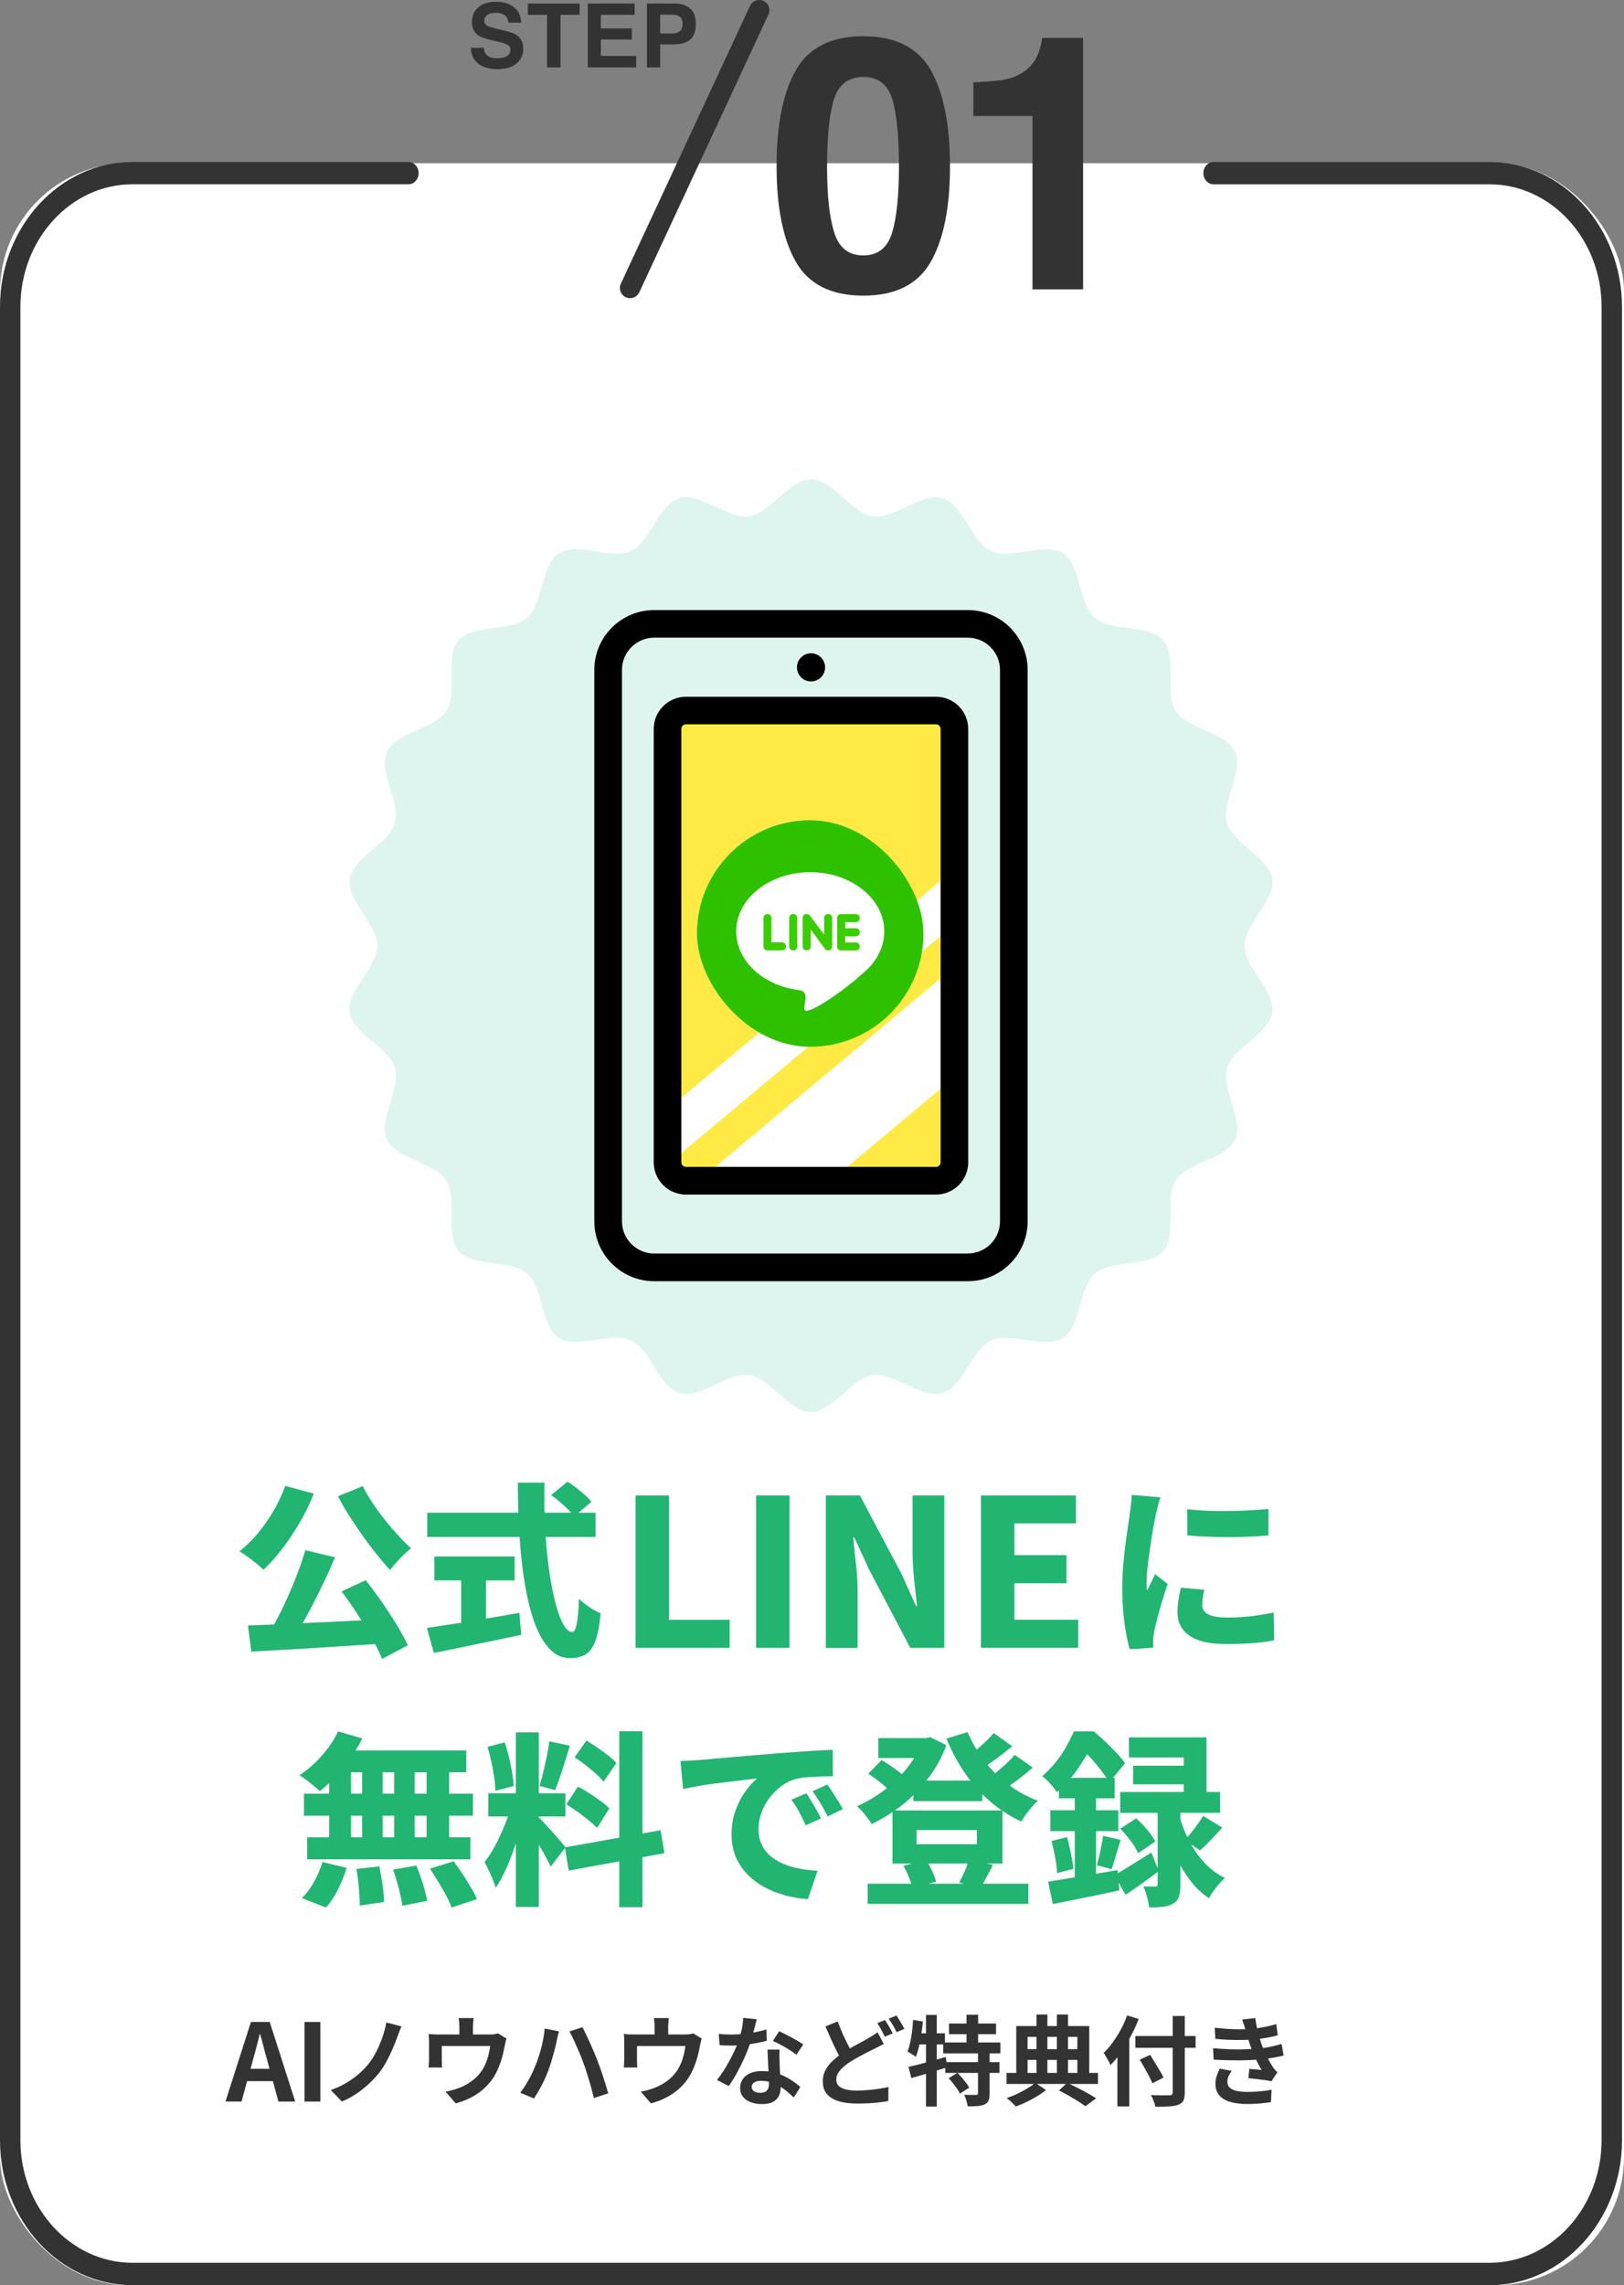 <?xml version="1.0" encoding="UTF-8"?>
<svg id="_レイヤー_2" data-name="レイヤー_2" xmlns="http://www.w3.org/2000/svg" viewBox="0 0 366 514.78">
  <rect x="0" y="0" width="366" height="514.78" fill="#808080" stroke="none"/>
  <defs>
    <style>
      .cls-1, .cls-2 {
        fill-rule: evenodd;
      }

      .cls-1, .cls-3 {
        fill: #fff;
      }

      .cls-2 {
        fill: #3ace01;
      }

      .cls-4 {
        fill: #ffea45;
      }

      .cls-5 {
        fill: #ddf5ee;
      }

      .cls-6 {
        fill: #333;
      }

      .cls-7 {
        fill: #21b571;
      }

      .cls-8 {
        fill: #2dc100;
      }
    </style>
  </defs>
  <g id="_レイヤー_1-2" data-name="レイヤー_1">
    <g>
      <rect class="cls-3" x="0" y="36.78" width="366" height="478" rx="28.91" ry="28.91"/>
      <path class="cls-6" d="M335.68,514.78H29.87c-16.47,0-29.87-14.65-29.87-32.65V69.14c0-18,13.4-32.65,29.87-32.65h62.18c1.27,0,2.3,1.12,2.3,2.51s-1.03,2.51-2.3,2.51H29.87c-13.94,0-25.27,12.39-25.27,27.62v412.99c0,15.23,11.34,27.62,25.27,27.62h305.81c13.94,0,25.27-12.39,25.27-27.62V69.14c0-15.23-11.34-27.62-25.27-27.62h-62.18c-1.27,0-2.3-1.12-2.3-2.51s1.03-2.51,2.3-2.51h62.18c16.47,0,29.87,14.65,29.87,32.65v412.99c0,18-13.4,32.65-29.87,32.65Z"/>
      <g>
        <path class="cls-7" d="M64.29,334.72l6.43,1.76c-.87,2.21-1.93,4.38-3.17,6.51-1.25,2.13-2.56,4.1-3.95,5.92-1.39,1.82-2.79,3.39-4.22,4.7-.39-.39-.92-.85-1.57-1.39-.66-.53-1.34-1.05-2.04-1.55-.7-.5-1.3-.91-1.81-1.22,1.46-1.12,2.83-2.46,4.14-4.03,1.3-1.57,2.48-3.27,3.55-5.1,1.06-1.83,1.95-3.7,2.65-5.61ZM55.89,366.18c2.02-.08,4.26-.17,6.72-.27s5.07-.22,7.81-.36c2.74-.14,5.54-.27,8.38-.4,2.84-.12,5.63-.26,8.38-.4l-.17,5.46c-3.58.22-7.2.46-10.86.69-3.65.24-7.15.46-10.5.65-3.35.2-6.35.36-9.01.5l-.76-5.88ZM68.82,349.21l6.68,1.6c-.7,1.68-1.45,3.37-2.25,5.06-.8,1.69-1.62,3.36-2.46,5-.84,1.64-1.68,3.19-2.52,4.66-.84,1.47-1.65,2.79-2.44,3.97l-5.17-1.6c.76-1.26,1.53-2.66,2.31-4.2.78-1.54,1.53-3.14,2.25-4.79s1.38-3.3,2-4.96c.62-1.65,1.15-3.23,1.6-4.75ZM81.76,334.8c.59,1.18,1.3,2.4,2.14,3.67.84,1.28,1.76,2.54,2.75,3.78.99,1.25,2,2.43,3.02,3.55,1.02,1.12,2.01,2.11,2.96,2.98-.48.39-1.02.88-1.62,1.45-.6.57-1.18,1.17-1.72,1.78-.55.62-1,1.18-1.37,1.68-1.01-1.09-2.04-2.3-3.09-3.61-1.05-1.32-2.09-2.7-3.13-4.16-1.04-1.46-2.03-2.93-2.98-4.43-.95-1.5-1.81-2.97-2.56-4.43l5.59-2.27ZM76.97,358.49l5.46-2.52c1.2,1.54,2.42,3.19,3.63,4.93,1.22,1.75,2.34,3.46,3.36,5.15,1.02,1.68,1.85,3.21,2.5,4.58l-5.8,3.07c-.56-1.37-1.34-2.95-2.33-4.73-1-1.78-2.09-3.58-3.28-5.42-1.19-1.83-2.37-3.52-3.55-5.06Z"/>
        <path class="cls-7" d="M96.21,366.72c1.71-.25,3.7-.55,5.99-.9s4.7-.74,7.27-1.18c2.56-.43,5.09-.87,7.58-1.32l.42,4.96c-2.27.48-4.57.96-6.91,1.45-2.34.49-4.6.96-6.78,1.41-2.18.45-4.19.85-6.01,1.22l-1.55-5.63ZM96.29,340.77h37.93v5.46h-37.93v-5.46ZM97.89,350.64h18.1v5.38h-18.1v-5.38ZM103.94,353.7h5.59v14.03h-5.59v-14.03ZM116.7,334h6.01c-.08,3.3-.04,6.59.13,9.85s.44,6.32.82,9.18.84,5.38,1.39,7.58c.55,2.2,1.16,3.92,1.83,5.17s1.37,1.87,2.1,1.87c.42,0,.75-.6.99-1.81.24-1.2.41-3.09.53-5.67.64.62,1.42,1.24,2.33,1.87.91.63,1.76,1.09,2.54,1.37-.25,2.74-.65,4.84-1.2,6.28-.55,1.44-1.27,2.44-2.18,3-.91.56-2.08.84-3.51.84-1.57,0-2.94-.53-4.12-1.6s-2.2-2.53-3.07-4.41c-.87-1.88-1.6-4.07-2.18-6.57s-1.06-5.23-1.41-8.17c-.35-2.94-.6-6.01-.76-9.2-.15-3.19-.23-6.38-.23-9.58ZM124.22,336.78l3.7-3.02c.59.39,1.23.85,1.93,1.39.7.53,1.36,1.07,1.97,1.62s1.11,1.06,1.47,1.53l-3.91,3.32c-.31-.47-.76-1-1.34-1.57-.59-.57-1.21-1.15-1.87-1.72-.66-.57-1.31-1.08-1.95-1.53Z"/>
        <path class="cls-7" d="M143.24,371.22v-34.33h7.53v28h13.67v6.33h-21.21Z"/>
        <path class="cls-7" d="M170.41,371.22v-34.33h7.53v34.33h-7.53Z"/>
        <path class="cls-7" d="M186.12,371.22v-34.33h7.67l9.24,17.37,3.42,7.53h.23c-.22-1.82-.44-3.83-.67-6.03-.23-2.2-.35-4.32-.35-6.35v-12.52h7.16v34.33h-7.67l-9.19-17.46-3.42-7.39h-.23c.15,1.85.35,3.85.6,6.01.25,2.16.37,4.25.37,6.28v12.57h-7.16Z"/>
        <path class="cls-7" d="M221.09,371.22v-34.33h21.39v6.28h-13.86v7.16h11.73v6.33h-11.73v8.22h14.37v6.33h-21.9Z"/>
        <path class="cls-7" d="M261.55,337.28c-.11.28-.25.69-.4,1.24-.15.54-.29,1.08-.42,1.62-.13.53-.22.92-.27,1.18-.11.5-.25,1.21-.42,2.12s-.34,1.95-.52,3.11c-.18,1.16-.36,2.35-.53,3.57-.17,1.22-.31,2.38-.42,3.49-.11,1.11-.17,2.06-.17,2.88,0,.25,0,.56.02.92s.05.67.11.92c.2-.42.39-.83.59-1.24.2-.41.4-.82.61-1.24s.4-.84.57-1.26l2.86,2.23c-.42,1.23-.83,2.52-1.24,3.86-.41,1.34-.76,2.6-1.07,3.78-.31,1.18-.55,2.14-.71,2.9-.06.31-.11.67-.17,1.09-.06.42-.08.73-.08.92v.84c0,.34.01.66.04.97l-5.33.34c-.42-1.4-.8-3.32-1.16-5.77-.35-2.45-.52-5.1-.52-7.96,0-1.6.06-3.21.19-4.83s.29-3.18.48-4.68c.2-1.5.38-2.86.57-4.07.18-1.22.33-2.23.44-3.04.08-.62.17-1.32.27-2.12.1-.8.16-1.56.19-2.29l6.51.55ZM271.42,358.11c-.17.7-.29,1.31-.36,1.83-.07.52-.11,1.06-.11,1.62,0,.48.11.89.34,1.24.22.35.56.64,1.01.86s1.01.4,1.7.53c.69.12,1.52.19,2.5.19,1.88,0,3.64-.09,5.29-.27s3.4-.47,5.25-.86l.13,6.26c-1.37.28-2.93.49-4.68.63-1.75.14-3.84.21-6.28.21-3.64,0-6.36-.63-8.15-1.89-1.79-1.26-2.69-2.98-2.69-5.17,0-.87.06-1.75.19-2.65.13-.9.31-1.89.57-2.98l5.29.46ZM267.56,339.97c1.34.17,2.83.29,4.45.36,1.62.07,3.28.09,4.98.06,1.69-.03,3.31-.08,4.85-.17s2.88-.18,4.03-.29v5.96c-1.32.11-2.76.2-4.33.27-1.57.07-3.16.1-4.77.1s-3.2-.03-4.77-.1c-1.57-.07-3.04-.16-4.41-.27l-.04-5.92Z"/>
        <path class="cls-7" d="M76.19,390.03l5.46,1.6c-.76,1.54-1.66,3.04-2.71,4.51s-2.16,2.83-3.34,4.09-2.35,2.35-3.53,3.28c-.34-.34-.78-.74-1.34-1.2-.56-.46-1.13-.91-1.7-1.34-.57-.43-1.09-.79-1.53-1.07,1.76-1.15,3.43-2.6,5-4.37,1.57-1.76,2.8-3.6,3.7-5.5ZM72.66,419.47l5.46,1.3c-.48,1.6-1.12,3.21-1.93,4.83-.81,1.62-1.72,3-2.73,4.12l-5.42-2.14c.95-.9,1.85-2.09,2.69-3.57.84-1.48,1.48-3,1.93-4.54ZM68.5,404.06h38.09v4.96h-38.09v-4.96ZM69.22,413.89h36.79v4.96h-36.79v-4.96ZM74.17,396.08h4.91v20.45h-4.91v-20.45ZM76.15,394.32h28.94v4.91h-30.2l1.26-4.91ZM80.31,421.03l5.17-.59c.28,1.26.52,2.65.73,4.16.21,1.51.33,2.8.36,3.86l-5.5.8c0-.7-.03-1.52-.08-2.46-.06-.94-.14-1.91-.25-2.92-.11-1.01-.25-1.96-.42-2.86ZM81.61,396.08h4.62v20.41h-4.62v-20.41ZM88.58,421.15l5.25-.88c.36.84.71,1.74,1.03,2.71.32.97.61,1.9.86,2.79s.43,1.71.55,2.44l-5.59,1.09c-.14-1.06-.41-2.36-.8-3.88-.39-1.53-.83-2.95-1.3-4.26ZM88.83,396.08h4.62v20.45h-4.62v-20.45ZM96.14,396.08h5.08v20.45h-5.08v-20.45ZM96.9,420.94l5.33-1.64c.64.84,1.3,1.77,1.97,2.79.67,1.02,1.3,2.03,1.89,3.02.59.99,1.05,1.9,1.39,2.71l-5.71,1.89c-.28-.79-.69-1.68-1.22-2.69-.53-1.01-1.13-2.04-1.78-3.11-.66-1.06-1.28-2.06-1.87-2.98Z"/>
        <path class="cls-7" d="M115.25,406.75l3.02,1.51c-.34,1.43-.74,2.92-1.2,4.47s-.97,3.09-1.53,4.62c-.56,1.53-1.16,2.97-1.81,4.35-.64,1.37-1.32,2.56-2.02,3.57-.17-.59-.39-1.22-.67-1.91-.28-.69-.58-1.37-.9-2.06-.32-.69-.64-1.29-.95-1.83.84-1.01,1.65-2.26,2.44-3.76.78-1.5,1.5-3.04,2.14-4.62.64-1.58,1.13-3.03,1.47-4.35ZM109.87,393.52l3.86-1.01c.36,1.01.69,2.11.97,3.3.28,1.19.52,2.34.71,3.46s.32,2.14.38,3.07l-4.16,1.09c0-.89-.08-1.92-.25-3.07-.17-1.15-.39-2.32-.65-3.53-.27-1.2-.55-2.31-.86-3.32ZM110.04,403.98h17.39v5.21h-17.39v-5.21ZM116.26,390.24h5.17v39.35h-5.17v-39.35ZM121.34,409.35c.25.2.59.52,1.01.99.42.46.89.97,1.41,1.53.52.56,1.03,1.13,1.53,1.7.5.57.95,1.09,1.34,1.55.39.46.67.81.84,1.03l-3.36,4.33c-.28-.59-.64-1.29-1.07-2.1-.43-.81-.91-1.64-1.43-2.5-.52-.85-1.02-1.67-1.49-2.44-.48-.77-.91-1.42-1.3-1.95l2.52-2.14ZM123.78,392.26l4.66,1.01c-.36,1.15-.74,2.33-1.11,3.55s-.76,2.38-1.13,3.49c-.38,1.11-.75,2.09-1.11,2.96l-3.49-.96c.28-.92.56-1.97.84-3.15.28-1.18.55-2.37.8-3.57.25-1.2.43-2.31.55-3.32ZM127.3,416.16l21.59-3.86.84,5.17-21.55,3.91-.88-5.21ZM127.64,406.46l2.6-3.99c.81.42,1.67.92,2.56,1.49.9.57,1.75,1.16,2.56,1.74.81.59,1.47,1.15,1.97,1.68l-2.77,4.41c-.48-.5-1.11-1.08-1.89-1.72-.78-.64-1.62-1.28-2.5-1.91-.88-.63-1.73-1.2-2.54-1.7ZM129.49,395.87l2.69-3.78c.78.48,1.6,1.01,2.46,1.6.85.59,1.67,1.18,2.44,1.78.77.6,1.38,1.17,1.83,1.7l-2.9,4.2c-.42-.56-.99-1.16-1.72-1.81-.73-.64-1.51-1.29-2.35-1.95-.84-.66-1.65-1.24-2.44-1.74ZM139.57,389.99h5.21v39.65h-5.21v-39.65Z"/>
        <path class="cls-7" d="M153.34,396.71c.81-.03,1.62-.06,2.41-.11.8-.04,1.39-.08,1.79-.11.92-.08,2.02-.18,3.3-.29,1.27-.11,2.69-.24,4.24-.38,1.55-.14,3.21-.28,4.98-.42,1.76-.14,3.61-.29,5.54-.46,1.43-.11,2.88-.22,4.35-.32,1.47-.1,2.88-.19,4.22-.27,1.34-.08,2.51-.14,3.49-.17l.04,5.96c-.73,0-1.58.01-2.56.04-.98.03-1.95.08-2.92.15-.97.07-1.84.19-2.62.36-1.18.28-2.29.8-3.34,1.55-1.05.76-1.97,1.65-2.77,2.69s-1.42,2.16-1.87,3.38c-.45,1.22-.67,2.46-.67,3.72s.23,2.47.69,3.46c.46.99,1.11,1.85,1.93,2.56.83.71,1.8,1.31,2.92,1.79,1.12.48,2.34.84,3.65,1.09,1.32.25,2.69.42,4.12.5l-2.18,6.38c-1.82-.11-3.58-.41-5.27-.88-1.7-.48-3.26-1.11-4.7-1.91-1.44-.8-2.71-1.77-3.8-2.92-1.09-1.15-1.94-2.46-2.54-3.93-.6-1.47-.9-3.12-.9-4.94,0-1.96.3-3.77.9-5.42.6-1.65,1.35-3.09,2.25-4.3.9-1.22,1.76-2.18,2.6-2.88-.76.08-1.65.19-2.69.32s-2.16.26-3.38.4c-1.22.14-2.45.29-3.7.46s-2.46.36-3.65.57c-1.19.21-2.28.43-3.25.65l-.59-6.34ZM181.74,403.98c.34.5.71,1.1,1.13,1.79s.82,1.37,1.2,2.04.69,1.29.95,1.85l-3.44,1.51c-.53-1.18-1.04-2.2-1.51-3.07-.48-.87-1.05-1.76-1.72-2.69l3.4-1.43ZM186.44,402c.36.5.76,1.09,1.2,1.74.43.66.85,1.32,1.26,1.99.41.67.76,1.27,1.07,1.81l-3.44,1.64c-.59-1.18-1.13-2.18-1.64-3-.5-.83-1.09-1.71-1.76-2.67l3.32-1.51Z"/>
        <path class="cls-7" d="M207.78,391.54h.92l.97-.21,3.61,1.81c-.76,2.07-1.72,4-2.9,5.78-1.18,1.78-2.49,3.42-3.95,4.91-1.46,1.5-3.03,2.83-4.73,4.01-1.69,1.18-3.44,2.2-5.23,3.07-.36-.59-.87-1.28-1.51-2.08-.64-.8-1.25-1.45-1.81-1.95,1.54-.67,3.07-1.51,4.58-2.5,1.51-.99,2.93-2.13,4.24-3.4,1.32-1.27,2.47-2.62,3.46-4.05.99-1.43,1.77-2.91,2.33-4.45v-.92ZM195.55,424.35h36.2v4.54h-36.2v-4.54ZM195.68,399.57l2.98-3.07c.62.34,1.25.72,1.89,1.16.64.43,1.25.87,1.83,1.3.57.43,1.03.86,1.37,1.28l-3.11,3.4c-.5-.62-1.24-1.31-2.21-2.08-.97-.77-1.88-1.43-2.75-2ZM197.95,391.54h11.59v4.49h-11.59v-4.49ZM201.14,407.84h24.78v11.97h-24.78v-11.97ZM203.58,420.31l5.08-1.26c.53.7,1.01,1.51,1.43,2.44s.71,1.72.88,2.39l-5.33,1.51c-.14-.7-.4-1.53-.78-2.48-.38-.95-.81-1.82-1.28-2.6ZM205.84,401.12h15.54v4.62h-15.54v-4.62ZM206.56,412.25v3.19h13.61v-3.19h-13.61ZM218.07,390.16c.92,2.24,2.16,4.38,3.7,6.41,1.54,2.03,3.34,3.82,5.4,5.38,2.06,1.55,4.3,2.79,6.74,3.72-.42.36-.87.82-1.34,1.37-.48.55-.92,1.11-1.34,1.68-.42.57-.77,1.11-1.05,1.62-2.6-1.2-4.96-2.72-7.08-4.56s-3.99-3.95-5.63-6.34c-1.64-2.39-3.03-4.99-4.18-7.79l4.79-1.47ZM218.36,419.01l5.42,1.09c-.53,1.01-1.02,1.95-1.47,2.81-.45.87-.87,1.62-1.26,2.27l-4.87-1.09c.25-.47.52-1.01.8-1.6.28-.59.55-1.2.8-1.83.25-.63.45-1.18.59-1.66ZM223.95,390.41l4.2,2.98c-1.18.95-2.39,1.9-3.65,2.83s-2.42,1.74-3.49,2.42l-3.32-2.6c.67-.48,1.39-1.04,2.16-1.68.77-.64,1.52-1.31,2.25-2,.73-.69,1.34-1.34,1.85-1.95ZM228.69,395.32l4.07,2.86c-1.18,1.04-2.44,2.06-3.8,3.07s-2.58,1.86-3.67,2.56l-3.36-2.6c.73-.5,1.5-1.09,2.33-1.74.83-.66,1.63-1.35,2.42-2.08.78-.73,1.46-1.41,2.02-2.06Z"/>
        <path class="cls-7" d="M242.01,390.03h2.9v1.01h1.6v1.43c-.81,1.57-1.88,3.37-3.21,5.4-1.33,2.03-3.03,3.98-5.1,5.86-.25-.39-.57-.82-.95-1.28s-.78-.91-1.22-1.34c-.43-.43-.82-.76-1.16-.99,1.18-1.01,2.21-2.08,3.11-3.21.9-1.13,1.68-2.3,2.35-3.49.67-1.19,1.23-2.32,1.68-3.38ZM236.21,423.88c1.34-.22,2.87-.47,4.58-.74,1.71-.27,3.51-.57,5.42-.9s3.79-.66,5.67-.97l.38,4.58c-2.58.56-5.18,1.11-7.81,1.64-2.63.53-5.03,1.01-7.18,1.43l-1.05-5.04ZM236.71,407.8h15.33v4.7h-15.33v-4.7ZM236.97,414.73l3.49-.88c.34,1.15.64,2.38.9,3.7.27,1.32.45,2.46.57,3.44l-3.7.97c-.03-.98-.17-2.14-.42-3.49s-.53-2.59-.84-3.74ZM238.65,400.49h12.56v4.62h-12.56v-4.62ZM242.22,402.38h4.79v22.55l-4.79.84v-23.39ZM242.68,390.03h3.82c.81.67,1.67,1.43,2.56,2.27.9.84,1.74,1.69,2.54,2.54s1.45,1.64,1.95,2.37l-3.53,4.28c-.45-.73-1.03-1.56-1.74-2.5-.71-.94-1.48-1.86-2.29-2.77-.81-.91-1.61-1.66-2.39-2.25h-.92v-3.95ZM248.6,413.55l3.95.92c-.36,1.18-.72,2.36-1.07,3.55-.35,1.19-.67,2.21-.95,3.04l-3.32-.88c.17-.64.34-1.36.53-2.14.18-.78.35-1.57.5-2.35.15-.78.27-1.5.36-2.14ZM251.16,422.41c1.06-.59,2.33-1.34,3.8-2.27,1.47-.92,2.98-1.86,4.52-2.81l1.68,4.16c-1.2.92-2.45,1.85-3.74,2.77-1.29.92-2.53,1.79-3.74,2.6l-2.52-4.45ZM252.46,403.68h22.51v4.7h-22.51v-4.7ZM252.46,411.96l3.61-2.35c.84.76,1.67,1.62,2.5,2.6.83.98,1.42,1.86,1.79,2.65l-3.86,2.6c-.34-.78-.89-1.69-1.66-2.73-.77-1.04-1.56-1.96-2.37-2.77ZM254.44,391.38h17.47v14.95h-5.12v-10.42h-12.35v-4.54ZM255.36,397.76h14.32v4.2h-14.32v-4.2ZM260.91,406.12h5.12v18.4c0,1.12-.11,2.02-.32,2.71-.21.69-.67,1.22-1.36,1.62-.64.39-1.41.63-2.31.71s-1.92.12-3.07.12c-.06-.67-.21-1.46-.46-2.37-.25-.91-.53-1.7-.84-2.37.53.03,1.06.04,1.58.04h1.11c.22,0,.37-.04.44-.13.07-.08.1-.24.1-.46v-18.27ZM265.9,409.44c.34,1.2.79,2.45,1.37,3.74.57,1.29,1.27,2.56,2.1,3.82s1.79,2.41,2.9,3.44c1.11,1.04,2.36,1.9,3.76,2.6-.36.34-.78.77-1.24,1.3-.46.53-.9,1.09-1.32,1.68s-.76,1.12-1.01,1.6c-1.32-.87-2.5-1.93-3.55-3.17-1.05-1.25-1.97-2.58-2.75-4.01-.78-1.43-1.45-2.85-2-4.26s-.99-2.72-1.32-3.93l3.07-2.81ZM271.15,409.06l4.33,2.65c-.87.95-1.74,1.88-2.6,2.79s-1.68,1.69-2.44,2.33l-3.44-2.31c.45-.48.93-1.03,1.45-1.66.52-.63,1.01-1.28,1.49-1.95.48-.67.88-1.29,1.22-1.85Z"/>
      </g>
      <g>
        <path class="cls-6" d="M50.81,473.42l5.74-17.93h4.24l5.74,17.93h-3.78l-2.54-9.34c-.27-.94-.54-1.91-.79-2.92-.25-1.01-.51-1.99-.79-2.94h-.1c-.23.97-.47,1.95-.74,2.95-.27,1-.53,1.97-.79,2.9l-2.57,9.34h-3.63ZM54.36,468.82v-2.78h8.52v2.78h-8.52Z"/>
        <path class="cls-6" d="M68.62,473.42v-17.93h3.58v17.93h-3.58Z"/>
        <path class="cls-6" d="M90.5,456.47c-.19.4-.37.81-.53,1.25-.16.44-.31.84-.44,1.21-.31.84-.67,1.74-1.09,2.71-.42.97-.88,1.92-1.39,2.85s-1.06,1.77-1.66,2.52c-.62.78-1.36,1.57-2.23,2.39-.87.81-1.83,1.57-2.86,2.27-1.03.7-2.12,1.27-3.25,1.73l-2.51-2.57c1.14-.4,2.23-.89,3.26-1.47,1.03-.59,1.97-1.25,2.84-1.98.87-.73,1.62-1.49,2.27-2.27.7-.85,1.33-1.82,1.88-2.89.55-1.08,1.02-2.19,1.41-3.33s.68-2.24.87-3.28l3.43.88Z"/>
        <path class="cls-6" d="M114.15,459.25c-.09.24-.17.53-.25.89-.08.36-.14.65-.19.87-.09.51-.19,1.03-.32,1.56-.12.53-.27,1.06-.44,1.58s-.36,1.05-.57,1.56c-.21.51-.45,1.02-.71,1.52-.59,1.07-1.33,2.05-2.23,2.93-.9.88-1.93,1.62-3.07,2.23-1.14.61-2.37,1.09-3.67,1.44l-2.29-2.64c.5-.09,1.03-.21,1.58-.36s1.06-.32,1.52-.5c.62-.23,1.23-.53,1.84-.89.61-.36,1.18-.78,1.73-1.26.54-.48,1.02-1.02,1.43-1.61.37-.54.68-1.13.95-1.75s.48-1.27.64-1.94c.16-.67.29-1.32.37-1.97h-10.91v3.21c0,.25,0,.53.02.84.01.31.03.57.04.79h-3.04c.03-.28.05-.58.08-.91.02-.33.03-.64.03-.93v-3.81c0-.25,0-.56-.02-.94s-.04-.69-.09-.96c.38.04.75.07,1.1.09.35.02.73.02,1.14.02h11.59c.46,0,.83-.03,1.11-.08.29-.05.52-.11.71-.17l1.91,1.17ZM106.74,454.61c-.04.47-.08.85-.11,1.13-.03.29-.04.58-.04.89v3.17h-3.06v-3.17c0-.31-.01-.61-.03-.89-.02-.29-.07-.66-.14-1.13h3.39Z"/>
        <path class="cls-6" d="M120.67,465.32c.25-.62.49-1.26.71-1.95s.43-1.38.62-2.1.34-1.44.47-2.17c.13-.73.23-1.44.29-2.14l3.21.66c-.06.22-.12.47-.2.75-.07.28-.14.55-.2.81-.06.26-.1.48-.13.64-.07.4-.18.87-.31,1.41-.13.54-.28,1.12-.45,1.72-.17.6-.35,1.21-.54,1.81-.19.61-.38,1.17-.57,1.68-.26.72-.58,1.46-.94,2.21s-.74,1.48-1.13,2.19c-.4.7-.78,1.33-1.17,1.89l-3.08-1.3c.69-.91,1.34-1.91,1.95-3.01.61-1.1,1.1-2.13,1.46-3.1ZM131.53,464.86c-.21-.57-.44-1.19-.71-1.85-.27-.66-.55-1.32-.85-1.99-.29-.67-.58-1.29-.86-1.88-.28-.59-.54-1.09-.77-1.52l2.93-.95c.22.42.48.94.77,1.54s.59,1.24.89,1.91c.3.67.59,1.34.87,1.99.28.65.52,1.24.73,1.77.19.5.4,1.08.64,1.73.23.65.47,1.33.7,2.05s.46,1.4.67,2.08.39,1.28.54,1.83l-3.26,1.06c-.19-.87-.41-1.75-.66-2.64-.25-.89-.51-1.77-.78-2.64s-.55-1.7-.85-2.49Z"/>
        <path class="cls-6" d="M158.15,459.25c-.09.24-.17.53-.25.89-.08.36-.14.65-.19.87-.09.51-.19,1.03-.32,1.56-.12.53-.27,1.06-.44,1.58s-.36,1.05-.57,1.56c-.21.51-.45,1.02-.71,1.52-.59,1.07-1.33,2.05-2.23,2.93-.9.88-1.93,1.62-3.07,2.23-1.14.61-2.37,1.09-3.67,1.44l-2.29-2.64c.5-.09,1.03-.21,1.58-.36s1.06-.32,1.52-.5c.62-.23,1.23-.53,1.84-.89.61-.36,1.18-.78,1.73-1.26.54-.48,1.02-1.02,1.43-1.61.37-.54.68-1.13.95-1.75s.48-1.27.64-1.94c.16-.67.29-1.32.37-1.97h-10.91v3.21c0,.25,0,.53.02.84.01.31.03.57.04.79h-3.04c.03-.28.05-.58.08-.91.02-.33.03-.64.03-.93v-3.81c0-.25,0-.56-.02-.94s-.04-.69-.09-.96c.38.04.75.07,1.1.09.35.02.73.02,1.14.02h11.59c.46,0,.83-.03,1.11-.08.29-.05.52-.11.71-.17l1.91,1.17ZM150.74,454.61c-.04.47-.08.85-.11,1.13-.03.29-.04.58-.04.89v3.17h-3.06v-3.17c0-.31-.01-.61-.03-.89-.02-.29-.07-.66-.14-1.13h3.39Z"/>
        <path class="cls-6" d="M170.54,454.87c-.09.37-.21.84-.35,1.43-.15.59-.31,1.2-.5,1.85-.18.65-.38,1.28-.58,1.91-.32,1.06-.75,2.18-1.28,3.37-.53,1.19-1.1,2.35-1.72,3.48s-1.24,2.13-1.87,3.01l-2.66-1.36c.5-.62.99-1.3,1.47-2.04.48-.75.94-1.52,1.36-2.31.43-.79.81-1.56,1.16-2.3s.62-1.41.83-2.01c.28-.78.52-1.65.74-2.61.21-.96.33-1.87.36-2.72l3.04.31ZM161.98,458.17c.47.06.97.1,1.51.12s1.01.03,1.42.03c.91,0,1.83-.05,2.76-.15s1.83-.24,2.7-.41c.87-.17,1.65-.36,2.35-.58l.09,2.55c-.63.16-1.38.33-2.26.5-.87.17-1.79.31-2.76.42-.97.11-1.92.16-2.86.16-.44,0-.89,0-1.34-.02-.45-.01-.92-.04-1.41-.07l-.2-2.55ZM175.69,461.71c-.03.47-.04.94-.03,1.4,0,.46.02.94.03,1.42.01.34.03.77.05,1.29.02.52.05,1.07.08,1.65s.05,1.13.08,1.65c.02.52.03.93.03,1.24,0,.67-.14,1.29-.42,1.84-.28.55-.72.99-1.33,1.31-.61.32-1.44.48-2.5.48-.91,0-1.73-.14-2.46-.41-.73-.27-1.32-.67-1.76-1.21-.44-.54-.66-1.21-.66-2.01,0-.72.19-1.37.57-1.95.38-.58.94-1.03,1.66-1.36.73-.33,1.6-.5,2.63-.5,1.29,0,2.48.18,3.56.54,1.08.36,2.06.82,2.93,1.38.87.56,1.61,1.12,2.22,1.67l-1.47,2.35c-.4-.35-.85-.75-1.35-1.19-.51-.44-1.07-.85-1.69-1.23-.62-.38-1.3-.7-2.02-.95-.73-.25-1.51-.37-2.34-.37-.63,0-1.14.12-1.52.37-.38.25-.57.57-.57.97s.17.74.5.99.79.37,1.4.37c.5,0,.89-.08,1.19-.25.29-.17.5-.41.62-.73.12-.32.18-.67.18-1.07,0-.34-.01-.81-.04-1.43-.03-.62-.06-1.3-.1-2.04-.04-.75-.07-1.5-.1-2.24s-.06-1.41-.09-1.98h2.75ZM179.47,462.88c-.43-.35-.95-.73-1.58-1.12-.63-.4-1.28-.77-1.95-1.13-.67-.36-1.25-.65-1.75-.87l1.41-2.18c.4.18.85.39,1.35.65.51.26,1.02.52,1.54.8.52.28,1,.55,1.45.82.45.27.81.51,1.09.71l-1.56,2.31Z"/>
        <path class="cls-6" d="M199.18,460.41c-.35.21-.71.4-1.07.58s-.74.38-1.13.58c-.46.22-.98.48-1.57.78-.59.3-1.22.63-1.88.99s-1.33.75-2,1.18c-.91.6-1.65,1.22-2.21,1.87-.56.65-.85,1.36-.85,2.13s.38,1.38,1.14,1.79,1.91.63,3.45.63c.75,0,1.55-.03,2.42-.1.87-.07,1.71-.16,2.54-.29.83-.12,1.57-.26,2.21-.41l-.04,3.15c-.62.12-1.29.22-2.01.31-.73.09-1.51.15-2.34.2-.84.04-1.74.07-2.71.07-1.08,0-2.1-.09-3.04-.26-.94-.18-1.76-.46-2.45-.84-.7-.38-1.24-.89-1.63-1.54-.39-.65-.58-1.44-.58-2.4s.21-1.77.62-2.53c.41-.76.97-1.47,1.67-2.11.7-.65,1.49-1.25,2.35-1.83.7-.46,1.4-.88,2.1-1.27.7-.39,1.36-.75,1.98-1.08.62-.33,1.16-.63,1.59-.89.41-.23.78-.45,1.11-.66.33-.21.63-.42.91-.66l1.41,2.6ZM188.8,455.38c.35.97.73,1.9,1.13,2.8.4.9.81,1.74,1.21,2.52.4.78.77,1.47,1.11,2.07l-2.49,1.47c-.4-.67-.81-1.43-1.23-2.27s-.85-1.72-1.26-2.65-.83-1.87-1.24-2.83l2.77-1.12ZM199.43,455.04c.19.26.4.58.62.95.22.37.43.73.63,1.1.2.37.37.69.52.97l-1.78.75c-.22-.45-.49-.97-.8-1.55-.32-.58-.62-1.08-.91-1.51l1.74-.7ZM202.04,454.03c.19.28.4.61.62.98.22.38.44.74.65,1.1.21.36.38.67.52.93l-1.76.75c-.22-.47-.5-.99-.83-1.56-.33-.57-.65-1.06-.96-1.47l1.76-.73Z"/>
        <path class="cls-6" d="M205.78,455.02l2.22.37c-.1.97-.23,1.94-.37,2.92-.15.97-.32,1.9-.53,2.76-.21.87-.44,1.63-.7,2.29-.13-.12-.32-.25-.55-.4-.24-.15-.47-.3-.7-.45-.24-.15-.44-.27-.62-.36.23-.59.44-1.27.6-2.04.17-.78.31-1.6.42-2.48.11-.87.19-1.74.23-2.61ZM204.75,465.61c.72-.16,1.54-.36,2.45-.59s1.88-.5,2.9-.78c1.02-.29,2.04-.58,3.05-.87l.33,2.33c-1.38.43-2.78.85-4.21,1.29-1.43.43-2.72.82-3.88,1.15l-.64-2.53ZM206.4,458.04h6.56v2.51h-7.06l.51-2.51ZM208.69,453.9h2.42v20.66h-2.42v-20.66ZM212.58,460.11h12.87v2.46h-12.87v-2.46ZM213.04,464.55h12.21v2.42h-12.21v-2.42ZM213.81,468.16l1.96-1.21c.34.32.67.68,1.01,1.08.34.4.66.79.96,1.18s.53.75.69,1.07l-2.09,1.36c-.15-.32-.36-.69-.64-1.09s-.58-.81-.91-1.23-.66-.8-.98-1.16ZM213.88,455.84h10.6v2.4h-10.6v-2.4ZM220.41,462.28h2.62v9.33c0,.66-.08,1.18-.23,1.56-.15.38-.45.68-.89.9-.46.19-1,.31-1.63.36-.63.05-1.36.08-2.18.08-.06-.38-.16-.82-.31-1.32-.15-.5-.32-.93-.51-1.3.54.02,1.08.03,1.61.03.53,0,.88.01,1.06.01.18-.01.3-.04.36-.09.07-.04.1-.14.1-.29v-9.28ZM217.82,453.86h2.62v7.61h-2.62v-7.61Z"/>
        <path class="cls-6" d="M226.84,466.97h20.61v2.49h-20.61v-2.49ZM233.33,469.21l2.42,1.63c-.57.45-1.24.91-2.01,1.38-.77.46-1.57.89-2.41,1.3-.84.4-1.64.74-2.4,1.02-.24-.28-.55-.61-.96-.98-.4-.38-.77-.69-1.11-.94.79-.25,1.6-.57,2.42-.96s1.59-.8,2.3-1.23c.71-.43,1.29-.84,1.75-1.22ZM229.02,456.41h16.46v11.48h-2.68v-9.04h-11.22v9.04h-2.55v-11.48ZM230.31,461.62h13.55v2.42h-13.55v-2.42ZM233.59,453.81h2.46v14.26h-2.46v-14.26ZM238.19,453.81h2.51v14.28h-2.51v-14.28ZM238.65,470.93l1.87-1.74c.78.37,1.57.76,2.38,1.17s1.57.82,2.3,1.23c.73.41,1.34.78,1.84,1.1l-2.44,1.78c-.44-.34-.99-.71-1.64-1.12-.65-.41-1.35-.83-2.09-1.25-.74-.43-1.48-.81-2.21-1.17Z"/>
        <path class="cls-6" d="M254.01,454.01l2.62.81c-.5,1.28-1.08,2.55-1.76,3.83s-1.4,2.48-2.18,3.61c-.78,1.13-1.58,2.11-2.42,2.95-.09-.22-.22-.51-.41-.86-.18-.35-.38-.7-.58-1.04-.21-.35-.39-.63-.55-.85.7-.67,1.39-1.46,2.05-2.37s1.27-1.87,1.83-2.91c.56-1.04,1.03-2.1,1.41-3.17ZM251.83,460.35l2.64-2.64.04.02v16.79h-2.68v-14.17ZM255.88,458.65h13.57v2.66h-13.57v-2.66ZM256.87,463.98l2.33-1.08c.34.53.7,1.1,1.08,1.73.38.62.75,1.23,1.1,1.83.35.59.63,1.11.84,1.55l-2.51,1.3c-.18-.47-.43-1-.75-1.61s-.67-1.23-1.03-1.89c-.37-.66-.72-1.27-1.06-1.83ZM264.28,454.14h2.73v17.21c0,.85-.11,1.48-.32,1.88-.21.4-.59.71-1.13.91-.53.19-1.22.32-2.08.38-.86.06-1.9.08-3.11.07-.03-.26-.1-.55-.21-.86-.11-.31-.23-.62-.37-.95s-.28-.59-.43-.81c.57.02,1.15.03,1.73.04.58.01,1.09.02,1.53,0,.44,0,.75,0,.92,0,.28,0,.47-.05.58-.15.11-.1.17-.27.17-.51v-17.21Z"/>
        <path class="cls-6" d="M273.37,461.4c1.33.12,2.61.2,3.83.24,1.22.04,2.36.04,3.43,0,1.07-.04,2.05-.1,2.93-.18,1.19-.1,2.21-.25,3.06-.45.85-.2,1.59-.38,2.22-.56l.44,2.6c-.66.16-1.39.32-2.18.46s-1.64.27-2.53.37c-.94.09-2.01.16-3.22.21-1.21.05-2.48.07-3.82.04-1.33-.02-2.67-.07-4-.14l-.15-2.6ZM273.76,456.78c1.61.19,3.1.3,4.46.34,1.36.04,2.61.01,3.77-.08,1.01-.09,1.98-.22,2.9-.4.92-.18,1.83-.4,2.73-.68l.35,2.53c-.79.22-1.65.41-2.57.57s-1.87.29-2.84.37c-1.13.09-2.43.13-3.91.12s-3.05-.09-4.74-.25l-.15-2.53ZM277.59,466.51c-.26.37-.49.74-.68,1.13s-.29.82-.29,1.31c0,.81.38,1.39,1.13,1.75.76.36,1.86.54,3.31.54,1.04,0,2.03-.04,2.96-.13.93-.09,1.79-.21,2.56-.35l-.15,2.79c-.76.13-1.62.23-2.57.31-.95.07-1.88.11-2.77.11-1.47,0-2.73-.15-3.79-.46s-1.89-.79-2.47-1.44c-.59-.65-.89-1.5-.9-2.54-.01-.71.08-1.34.28-1.9.2-.56.42-1.11.67-1.64l2.73.53ZM280.72,457.4c-.1-.41-.22-.82-.35-1.22-.13-.4-.28-.82-.44-1.24l2.97-.33c.09.69.2,1.37.34,2.04.14.67.3,1.31.48,1.92.18.62.36,1.21.54,1.78.18.5.41,1.07.69,1.71.29.64.6,1.28.94,1.91.34.64.67,1.21,1.01,1.73.15.21.3.4.45.58.15.18.33.36.54.54l-1.34,2.02c-.41-.09-.92-.18-1.53-.26-.61-.09-1.24-.17-1.89-.24s-1.25-.14-1.79-.2l.22-2.09c.45.04.95.09,1.48.13.54.04.96.09,1.29.13-.59-.98-1.09-1.94-1.51-2.88-.42-.94-.77-1.81-1.04-2.62-.18-.51-.32-.96-.44-1.33-.12-.38-.22-.73-.32-1.06-.1-.33-.2-.67-.3-1.02Z"/>
      </g>
      <g>
        <path class="cls-6" d="M194.56,66.6c-7.21,0-12.27-2.53-15.18-7.58-2.9-5.05-4.36-12.25-4.36-21.6s1.45-16.56,4.36-21.64c2.9-5.08,7.96-7.62,15.18-7.62s12.28,2.54,15.2,7.62c2.89,5.08,4.34,12.29,4.34,21.64s-1.45,16.55-4.36,21.6c-2.9,5.05-7.96,7.58-15.18,7.58ZM201.08,52.34c1.02-3.44,1.52-8.41,1.52-14.92s-.51-11.88-1.54-15.16c-1.03-3.28-3.2-4.92-6.5-4.92s-5.5,1.64-6.56,4.92c-1.07,3.28-1.6,8.33-1.6,15.16s.53,11.49,1.6,14.94c1.07,3.45,3.25,5.18,6.56,5.18s5.48-1.73,6.52-5.2Z"/>
        <path class="cls-6" d="M244.1,65.19h-11.41V26.13h-13.32v-7.58c3.52-.16,5.98-.39,7.38-.7,2.24-.49,4.06-1.48,5.47-2.97.96-1.02,1.69-2.37,2.19-4.06.29-1.02.43-1.77.43-2.27h9.26v56.64Z"/>
      </g>
      <g>
        <path class="cls-6" d="M112.05,13.11c.71,0,1.29-.08,1.73-.23.84-.3,1.26-.86,1.26-1.67,0-.48-.21-.84-.62-1.1-.42-.25-1.07-.48-1.96-.67l-1.52-.34c-1.5-.34-2.53-.71-3.11-1.1-.97-.66-1.46-1.7-1.46-3.12,0-1.29.47-2.36,1.41-3.21s2.31-1.28,4.13-1.28c1.52,0,2.81.4,3.88,1.21s1.63,1.97,1.68,3.5h-2.89c-.05-.87-.43-1.48-1.13-1.85-.47-.24-1.05-.36-1.75-.36-.77,0-1.39.16-1.86.47s-.69.75-.69,1.31c0,.51.23.9.68,1.15.29.17.92.37,1.88.6l2.48.6c1.09.26,1.91.61,2.46,1.04.86.68,1.29,1.66,1.29,2.94s-.5,2.41-1.51,3.28-2.43,1.3-4.26,1.3-3.35-.43-4.42-1.28-1.61-2.03-1.61-3.53h2.87c.09.66.27,1.15.54,1.47.49.59,1.32.89,2.51.89Z"/>
        <path class="cls-6" d="M130.63.79v2.55h-4.31v11.85h-3.03V3.34h-4.33V.79h11.66Z"/>
        <path class="cls-6" d="M142.4,8.9h-6.99v3.7h7.97v2.59h-10.91V.79h10.56v2.55h-7.62v3.06h6.99v2.5Z"/>
        <path class="cls-6" d="M151.84,10.01h-3.06v5.18h-2.99V.79h6.27c1.45,0,2.6.37,3.46,1.11s1.29,1.89,1.29,3.45c0,1.7-.43,2.9-1.29,3.6s-2.09,1.05-3.68,1.05ZM153.24,7.02c.39-.34.59-.89.59-1.64s-.2-1.28-.59-1.6-.95-.48-1.66-.48h-2.8v4.24h2.8c.71,0,1.26-.17,1.66-.52Z"/>
      </g>
      <path class="cls-5" d="M182.77,318.09c-4.9,0-9.2-7.66-13.91-8.33-4.83-.69-11.11,5.45-15.69,4.1-4.67-1.37-6.63-9.93-10.99-11.93-4.41-2.02-12.17,2.09-16.21-.51-4.07-2.62-3.54-11.39-7.18-14.55-3.65-3.16-12.25-1.4-15.42-5.04-3.16-3.64-.19-11.91-2.81-15.97-2.6-4.04-11.36-4.76-13.38-9.17-1.99-4.36,3.18-11.45,1.81-16.12-1.34-4.59-9.54-7.76-10.23-12.59-.67-4.71,6.3-10.05,6.3-14.95s-6.97-10.24-6.3-14.95c.69-4.83,8.88-8,10.23-12.59,1.37-4.67-3.81-11.76-1.81-16.12,2.02-4.41,10.77-5.13,13.38-9.17,2.62-4.07-.35-12.33,2.81-15.97,3.16-3.65,11.77-1.88,15.42-5.04,3.64-3.16,3.11-11.93,7.18-14.55,4.04-2.6,11.8,1.51,16.21-.51,4.36-1.99,6.32-10.56,10.99-11.93,4.59-1.34,10.86,4.79,15.69,4.1,4.71-.67,9.01-8.33,13.91-8.33s9.2,7.66,13.91,8.34c4.83.69,11.11-5.45,15.69-4.1,4.67,1.37,6.63,9.93,10.99,11.93,4.41,2.02,12.17-2.09,16.21.51,4.07,2.62,3.54,11.39,7.18,14.55,3.65,3.16,12.25,1.4,15.42,5.04,3.16,3.64.19,11.91,2.81,15.97,2.6,4.04,11.36,4.76,13.38,9.17,1.99,4.36-3.18,11.45-1.81,16.12,1.34,4.59,9.54,7.76,10.23,12.59.67,4.71-6.3,10.05-6.3,14.95s6.97,10.24,6.3,14.95c-.69,4.83-8.88,8-10.23,12.59-1.37,4.67,3.81,11.76,1.81,16.12-2.02,4.41-10.77,5.13-13.38,9.17-2.62,4.07.35,12.33-2.81,15.97-3.16,3.65-11.77,1.88-15.42,5.04-3.64,3.16-3.11,11.93-7.18,14.55-4.04,2.6-11.8-1.51-16.21.51-4.36,1.99-6.32,10.56-10.99,11.93-4.59,1.34-10.86-4.79-15.69-4.1-4.71.67-9.01,8.33-13.91,8.33Z"/>
      <path class="cls-6" d="M142,67.17c-.32,0-.65-.07-.97-.21-1.15-.54-1.65-1.9-1.11-3.05L169.03,1.33c.54-1.15,1.9-1.65,3.05-1.11,1.15.54,1.65,1.9,1.11,3.05l-29.11,62.57c-.39.84-1.22,1.33-2.08,1.33Z"/>
      <g>
        <path d="M218.11,288.62h-70.68c-7.44,0-13.49-6.05-13.49-13.49v-124.21c0-7.44,6.05-13.49,13.49-13.49h70.68c7.44,0,13.49,6.05,13.49,13.49v124.21c0,7.44-6.05,13.49-13.49,13.49ZM147.43,143.65c-4.01,0-7.26,3.26-7.26,7.26v124.21c0,4,3.26,7.26,7.26,7.26h70.68c4.01,0,7.26-3.26,7.26-7.26v-124.21c0-4.01-3.26-7.26-7.26-7.26h-70.68Z"/>
        <rect class="cls-4" x="150.44" y="160.06" width="64.66" height="105.93" rx="4.15" ry="4.15"/>
        <path d="M185.95,150.34c0,1.75-1.42,3.17-3.17,3.17s-3.17-1.42-3.17-3.17,1.42-3.17,3.17-3.17,3.17,1.42,3.17,3.17Z"/>
        <polygon class="cls-3" points="184.99 267.84 215.1 242.65 215.1 217.79 155.73 267.45 184.99 267.84"/>
        <polygon class="cls-3" points="150.44 262.35 215.1 208.26 215.1 195.82 150.44 249.91 150.44 262.35"/>
        <path d="M210.95,269.1h-56.36c-4.01,0-7.26-3.26-7.26-7.26v-97.62c0-4.01,3.26-7.26,7.26-7.26h56.36c4.01,0,7.26,3.26,7.26,7.26v97.62c0,4.01-3.26,7.26-7.26,7.26ZM154.59,163.17c-.57,0-1.04.47-1.04,1.04v97.62c0,.57.47,1.04,1.04,1.04h56.36c.57,0,1.04-.47,1.04-1.04v-97.62c0-.57-.47-1.04-1.04-1.04h-56.36Z"/>
      </g>
      <g>
        <rect class="cls-8" x="157.08" y="184.78" width="51.03" height="51.03" rx="25.51" ry="25.51"/>
        <g>
          <path class="cls-1" d="M182.6,196.47c9.22,0,16.69,5.98,16.69,13.36,0,2.58-.91,4.99-2.49,7.03-.08.12-.18.24-.31.39h0c-.54.66-1.15,1.26-1.82,1.82-4.62,4.27-12.21,9.34-13.21,8.56-.87-.68,1.44-4.01-1.23-4.57-.19-.02-.37-.04-.55-.07h0c-7.82-1.11-13.76-6.58-13.76-13.16,0-7.38,7.47-13.36,16.69-13.36h0Z"/>
          <path class="cls-2" d="M172.92,214.1h3.37c.48,0,.87-.39.87-.87v-.07c0-.48-.39-.87-.87-.87h-2.42v-5.51c0-.48-.39-.87-.87-.87h-.07c-.48,0-.87.39-.87.87v6.46c0,.48.39.87.87.87ZM193.77,210.05v-.07c0-.48-.39-.87-.87-.87h-2.42v-1.38h2.42c.48,0,.87-.39.87-.87v-.07c0-.48-.39-.87-.87-.87h-3.37c-.48,0-.87.39-.87.87v6.46c0,.48.39.87.87.87h3.37c.48,0,.87-.39.87-.87v-.07c0-.48-.39-.87-.87-.87h-2.42v-1.38h2.42c.48,0,.87-.39.87-.87h0ZM187.3,213.84h0c.16-.16.25-.38.25-.61v-6.46c0-.48-.39-.87-.87-.87h-.07c-.48,0-.87.39-.87.87v3.79l-3.15-4.22c-.15-.26-.43-.44-.76-.44h-.07c-.48,0-.87.39-.87.87v6.46c0,.48.39.87.87.87h.07c.48,0,.87-.39.87-.87v-3.86l3.17,4.33s.04.06.06.09h0c.09.12.21.2.34.25.1.04.21.07.33.07h.07c.14,0,.28-.03.41-.1.09-.04.16-.09.21-.16h0ZM178.73,214.1h.07c.48,0,.87-.39.87-.87v-6.46c0-.48-.39-.87-.87-.87h-.07c-.48,0-.87.39-.87.87v6.46c0,.48.39.87.87.87h0Z"/>
        </g>
      </g>
    </g>
  </g>
</svg>